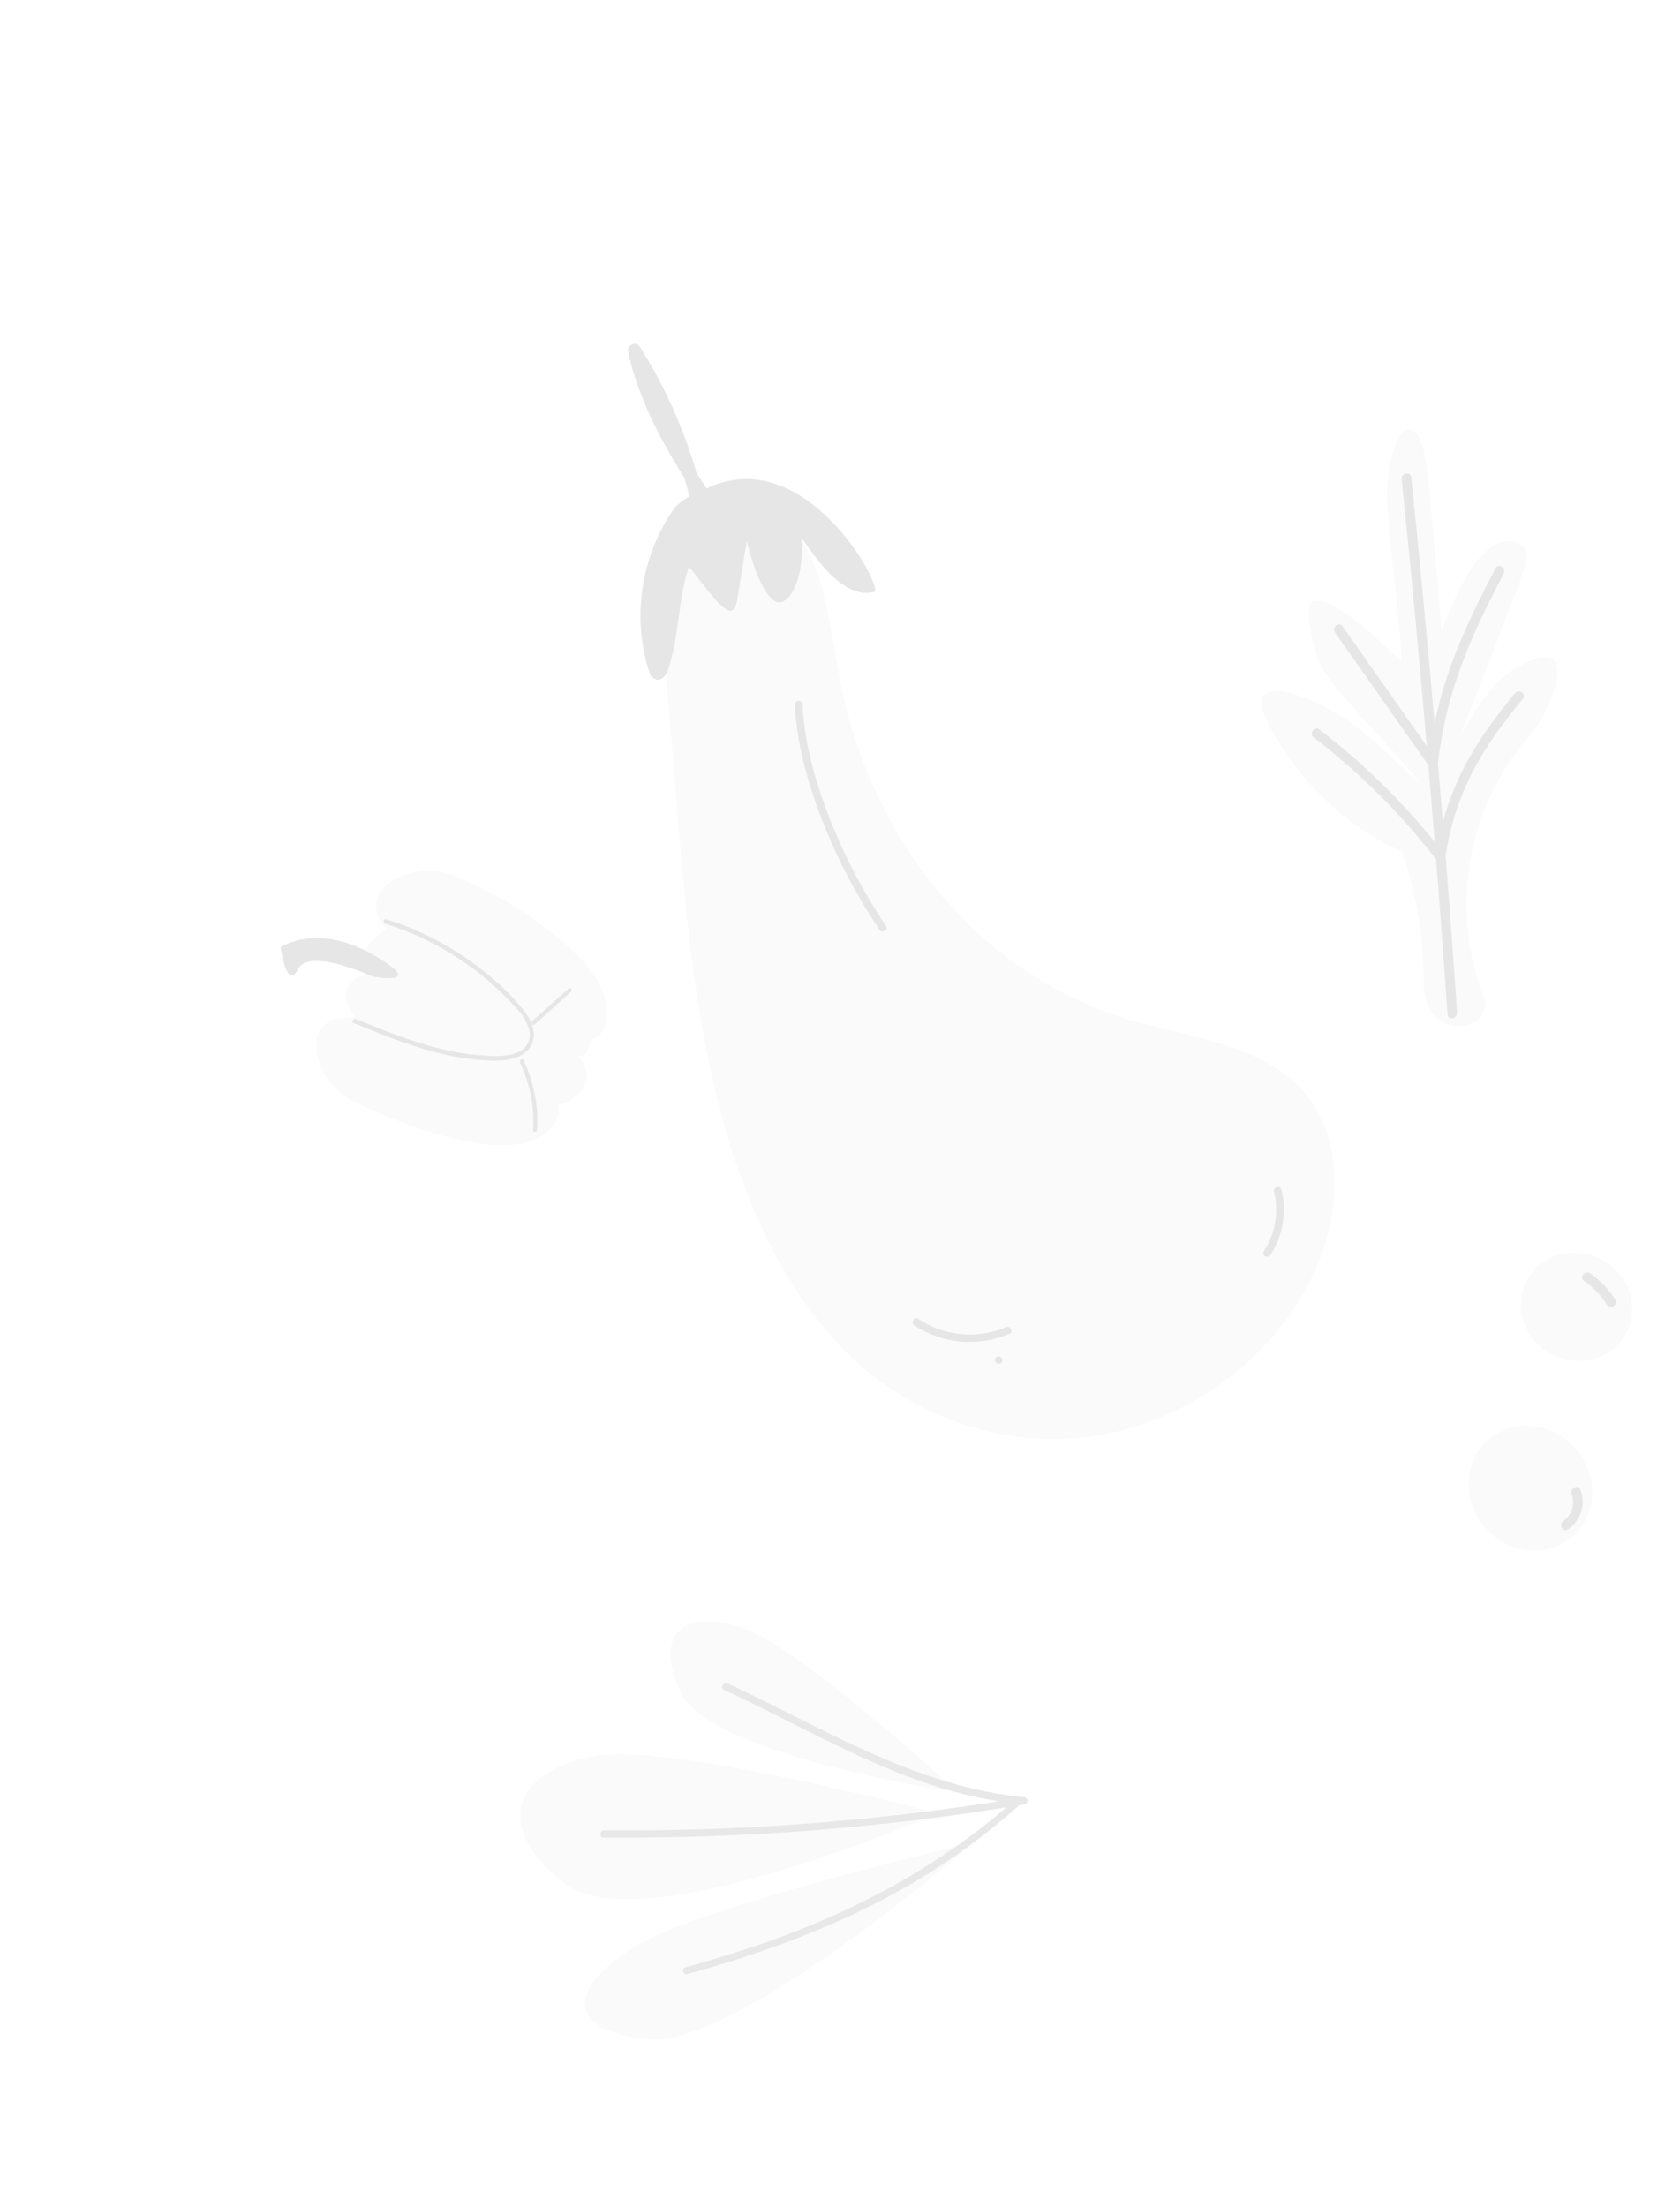 <svg xmlns="http://www.w3.org/2000/svg" width="281" height="369" viewBox="0 0 281 369" fill="none"><g opacity="0.1"><path d="M109.109 95.477C112.758 118.334 113.05 142.348 116.399 165.315C119.749 188.283 126.559 210.838 141.171 225.705C155.783 240.571 179.524 246.043 200.098 234.06C208.263 229.304 215.702 221.826 219.86 212.679C224.017 203.532 224.509 192.715 220.146 185.394C213.926 174.95 200.536 173.879 189.275 170.612C164.788 163.507 146.112 141.853 140.593 114.173C139.194 107.157 138.561 99.703 135.753 93.471C132.944 87.239 127.271 82.32 120.477 83.564C113.684 84.808 107.256 94.437 110.287 100.506" fill="black" fill-opacity="0.2"></path><path d="M107.038 57.989C106.37 56.935 104.804 57.668 105.066 58.862C106.736 66.447 110.381 73.392 114.494 79.949C114.784 80.962 115.053 81.979 115.301 83.003C114.437 83.498 113.638 84.101 112.924 84.796C107.205 92.725 105.556 103.437 108.691 112.616C108.771 112.86 108.911 113.08 109.099 113.256C109.287 113.431 109.516 113.557 109.766 113.621C110.867 113.889 111.5 112.668 111.827 111.672C113.674 106.013 113.365 100.441 115.214 94.782C116.521 95.917 121.147 103.323 122.587 101.935C122.941 101.582 123.172 101.124 123.245 100.63L124.911 90.46C125.707 93.457 126.936 98.207 129.245 100.254C131.554 102.301 134.625 97.234 134.038 90.178C133.927 88.842 139.801 100.73 146.245 98.956C147.843 98.233 134.681 73.757 118.185 81.674C117.616 80.809 117.053 79.936 116.496 79.055C114.356 71.622 111.172 64.529 107.038 57.989Z" fill="#010500"></path><path d="M212.508 209.831C213.538 208.225 214.23 206.428 214.542 204.549C214.855 202.67 214.781 200.747 214.324 198.899C214.132 198.106 212.91 198.458 213.102 199.249C213.512 200.939 213.572 202.695 213.277 204.41C212.982 206.125 212.339 207.762 211.387 209.221C210.945 209.905 212.064 210.513 212.504 209.832L212.508 209.831Z" fill="#010500"></path><path d="M152.948 221.625C155.277 223.156 157.953 224.083 160.733 224.323C163.514 224.563 166.312 224.108 168.874 222.999C169.623 222.675 168.958 221.592 168.218 221.913C163.467 223.969 157.86 223.385 153.558 220.515C152.877 220.062 152.271 221.171 152.947 221.622L152.948 221.625Z" fill="#010500"></path><path d="M167.61 227.722C168.002 227.011 166.886 226.396 166.493 227.112C166.099 227.827 167.216 228.438 167.61 227.722Z" fill="#010500"></path><path d="M132.949 117.813C133.259 124.022 134.899 130.148 137.068 135.97C139.642 142.831 143.009 149.369 147.101 155.451C147.555 156.129 148.647 155.484 148.192 154.805C144.156 148.815 140.835 142.377 138.294 135.618C136.158 129.895 134.523 123.886 134.227 117.782C134.187 116.971 132.914 116.997 132.955 117.812L132.949 117.813Z" fill="#010500"></path><path d="M160.26 299.701C160.26 299.701 118.821 293.605 113.85 282.938C108.878 272.272 115.402 268.947 124.863 272.446C134.323 275.946 160.26 299.701 160.26 299.701Z" fill="black" fill-opacity="0.2"></path><path d="M156.833 303.173C156.833 303.173 107.047 324.973 94.388 314.884C81.729 304.796 86.676 295.896 99.466 293.61C112.256 291.324 156.833 303.173 156.833 303.173Z" fill="black" fill-opacity="0.2"></path><path d="M162.92 308.016C162.92 308.016 123.464 342.288 108.574 340.942C93.684 339.597 95.513 331.862 106.675 325.196C117.837 318.53 162.92 308.016 162.92 308.016Z" fill="black" fill-opacity="0.2"></path><path d="M114.97 330.071C130.724 325.731 146.279 319.722 159.992 310.139C163.647 307.581 167.146 304.807 170.47 301.831C170.739 301.787 171.008 301.746 171.275 301.701C171.343 301.709 171.412 301.703 171.478 301.683C171.544 301.664 171.605 301.632 171.658 301.588C171.747 301.508 171.811 301.403 171.843 301.288C171.876 301.172 171.874 301.05 171.839 300.935C171.804 300.82 171.737 300.718 171.645 300.64C171.554 300.563 171.443 300.513 171.324 300.496C171.151 300.48 170.977 300.459 170.805 300.441C170.697 300.392 170.575 300.379 170.459 300.404C156.648 298.886 144.377 292.722 132.31 286.647C128.808 284.883 125.301 283.131 121.737 281.484C121.063 281.172 120.41 282.221 121.09 282.535C133.759 288.39 145.816 295.772 159.455 299.524C161.974 300.217 164.531 300.768 167.113 301.174C150.342 303.803 133.424 305.374 116.459 305.879C111.311 306.029 106.169 306.081 101.032 306.033C100.273 306.03 100.213 307.23 100.977 307.237C119.394 307.402 137.803 306.305 156.075 303.954C160.16 303.429 164.24 302.838 168.317 302.183C156.491 312.377 142.736 319.629 128.268 324.711C123.785 326.279 119.262 327.662 114.705 328.918C113.957 329.122 114.217 330.278 114.97 330.071Z" fill="#0F120F"></path><path d="M231.99 81.552C232.053 79.299 233.261 71.622 235.817 71.793C238.225 71.953 238.867 79.452 239.05 81.576C239.595 87.978 240.598 99.112 241.139 105.514C242.09 103.273 247.247 87.568 254.259 90.924C256.774 92.13 253.326 99.529 252.448 101.869C250.225 107.784 246.467 117.174 244.246 123.09C245.55 120.784 248.461 115.876 250.998 113.559C253.02 111.713 258.695 108.344 260.101 110.679C261.707 113.319 258.024 120.487 256.004 122.787C245.23 135.046 242.292 152.453 248.476 167.444C248.785 172.754 238.674 173.953 238.1 164.922C238.227 157.266 237.001 149.649 234.479 142.422C226.927 138.887 220.434 133.527 215.92 127.103C214.498 125.074 210.031 118.681 211.183 116.598C212.913 113.468 221.618 117.974 224.902 120.091C228.187 122.208 233.851 127.461 237.697 131.26C232.421 124.207 224.523 117.279 221.141 111.699C220.046 109.894 217.561 100.939 219.777 100.497C223.505 99.768 232.325 108.559 234.28 110.549C234.908 108.077 231.788 88.558 231.99 81.552Z" fill="black" fill-opacity="0.2"></path><path d="M234.445 80.105C235.978 94.97 237.379 109.849 238.647 124.742L224.55 104.706C223.946 103.844 222.7 104.9 223.299 105.752L238.922 127.96C239.281 132.228 239.632 136.497 239.974 140.766C234.305 133.753 227.822 127.441 220.662 121.966C219.829 121.326 218.904 122.67 219.735 123.304C227.414 129.177 234.295 136.029 240.203 143.688C240.372 145.819 240.538 147.948 240.701 150.075C241.2 156.58 241.671 163.088 242.114 169.597C242.183 170.646 243.787 170.346 243.717 169.306C243.121 160.574 242.48 151.847 241.794 143.125L241.797 143.081C242.532 138.167 244.067 133.408 246.342 128.994C248.626 124.613 251.586 120.633 254.73 116.837C255.4 116.029 254.055 115.105 253.395 115.909C250.109 119.875 247.046 124.044 244.705 128.648C243.283 131.461 242.154 134.413 241.337 137.458C241.07 134.169 240.794 130.879 240.509 127.589C241.163 122.05 242.462 116.606 244.38 111.369C246.341 106.039 248.878 100.945 251.502 95.915C251.982 94.996 250.648 94.054 250.167 94.986C247.476 100.143 244.857 105.361 242.847 110.83C241.635 114.141 240.669 117.537 239.957 120.99C239.326 113.764 238.669 106.542 237.986 99.326C237.369 92.82 236.725 86.318 236.055 79.821C235.941 78.767 234.337 79.065 234.445 80.105Z" fill="#010500"></path><path d="M62.328 163.283C62.328 163.283 51.666 158.321 49.826 162.061C47.985 165.8 46.93 158.358 46.93 158.358C46.93 158.358 53.039 154.239 62.438 159.646C71.836 165.053 62.328 163.283 62.328 163.283Z" fill="#010500"></path><path d="M66.163 146.972C64.107 148.076 62.465 149.814 63.012 152.53C63.17 153.309 63.806 154.307 64.804 155.442C62.724 156.383 60.637 158.154 60.856 161.449C60.891 161.978 61.159 162.54 61.619 163.124C60.745 163.19 60.048 163.36 59.568 163.646C56.726 165.376 57.772 168.008 59.47 170.171C57.499 170.067 55.978 170.23 55.136 170.741C52.756 172.189 52.59 174.57 53.17 176.81C54.009 180.042 56.321 182.756 59.39 184.27C67.897 188.471 89.728 196.943 93.346 186.397C93.521 185.868 93.522 185.298 93.346 184.77C95.564 184.257 97.263 182.955 98.086 180.554C98.494 179.362 97.929 178.034 96.669 176.656C97.323 176.598 97.764 176.439 97.946 176.166C98.428 175.467 98.691 174.64 98.701 173.792C99.631 173.615 100.323 173.194 100.71 172.484C106.043 162.688 84.802 149.741 75.909 146.412C72.7 145.219 69.121 145.39 66.163 146.972Z" fill="black" fill-opacity="0.2"></path><path d="M59.16 171.049C63.565 172.853 67.99 174.651 72.588 175.87C74.868 176.485 77.196 176.912 79.546 177.148C81.568 177.337 83.751 177.529 85.795 176.988C87.272 176.603 88.807 175.642 89.193 173.824C89.632 171.759 88.389 169.868 87.282 168.527C84.507 165.163 81.126 162.338 77.638 159.971C73.612 157.239 69.199 155.123 64.546 153.692C64.141 153.568 63.989 154.318 64.395 154.436C72.189 156.858 79.249 161.194 84.931 167.049C86.26 168.413 87.833 169.893 88.433 171.905C88.715 172.841 88.686 173.898 88.092 174.759C87.589 175.49 86.818 175.894 86.069 176.143C84.151 176.783 82.034 176.591 80.126 176.434C77.948 176.245 75.79 175.884 73.67 175.355C68.794 174.163 64.126 172.263 59.48 170.361C59.086 170.207 58.766 170.89 59.158 171.051L59.16 171.049Z" fill="#010500"></path><path d="M89.433 171.267L95.46 165.883C95.81 165.572 95.461 164.953 95.114 165.27L89.088 170.653C88.738 170.963 89.087 171.583 89.433 171.267Z" fill="#010500"></path><path d="M86.987 177.701C88.658 181.198 89.41 185.065 89.174 188.936C89.149 189.426 89.81 189.338 89.838 188.853C90.073 184.855 89.288 180.864 87.556 177.256C87.356 176.843 86.788 177.289 86.987 177.701Z" fill="#010500"></path><path d="M263.424 242.075C259.454 237.679 252.896 237.141 248.778 240.874C244.659 244.607 244.538 251.197 248.508 255.593C252.478 259.989 259.035 260.527 263.154 256.794C267.273 253.061 267.394 246.471 263.424 242.075Z" fill="black" fill-opacity="0.2"></path><path d="M262.23 255.73C263.292 255.037 264.082 253.998 264.468 252.789C264.854 251.579 264.812 250.273 264.349 249.091C263.977 248.107 262.524 248.852 262.894 249.824C263.183 250.618 263.202 251.485 262.95 252.291C262.698 253.097 262.188 253.797 261.499 254.283C260.637 254.863 261.364 256.327 262.232 255.744L262.23 255.73Z" fill="black"></path><path d="M267.682 210.494C263.034 208.164 257.476 209.861 255.268 214.286C253.06 218.71 255.038 224.185 259.686 226.516C264.334 228.846 269.892 227.149 272.1 222.725C274.307 218.3 272.329 212.825 267.682 210.494Z" fill="black" fill-opacity="0.2"></path><path d="M270.16 217.278C269.076 215.557 267.656 214.073 265.986 212.914C265.133 212.324 264.034 213.532 264.896 214.128C266.454 215.195 267.78 216.568 268.792 218.164C269.357 219.054 270.721 218.16 270.159 217.271L270.16 217.278Z" fill="#010500"></path><path d="M296.69 241.85C294.08 238.079 288.915 237.14 285.153 239.753C281.391 242.365 280.457 247.54 283.067 251.31C285.677 255.081 290.843 256.02 294.605 253.407C298.367 250.795 299.301 245.62 296.69 241.85Z" fill="black" fill-opacity="0.2"></path></g></svg>